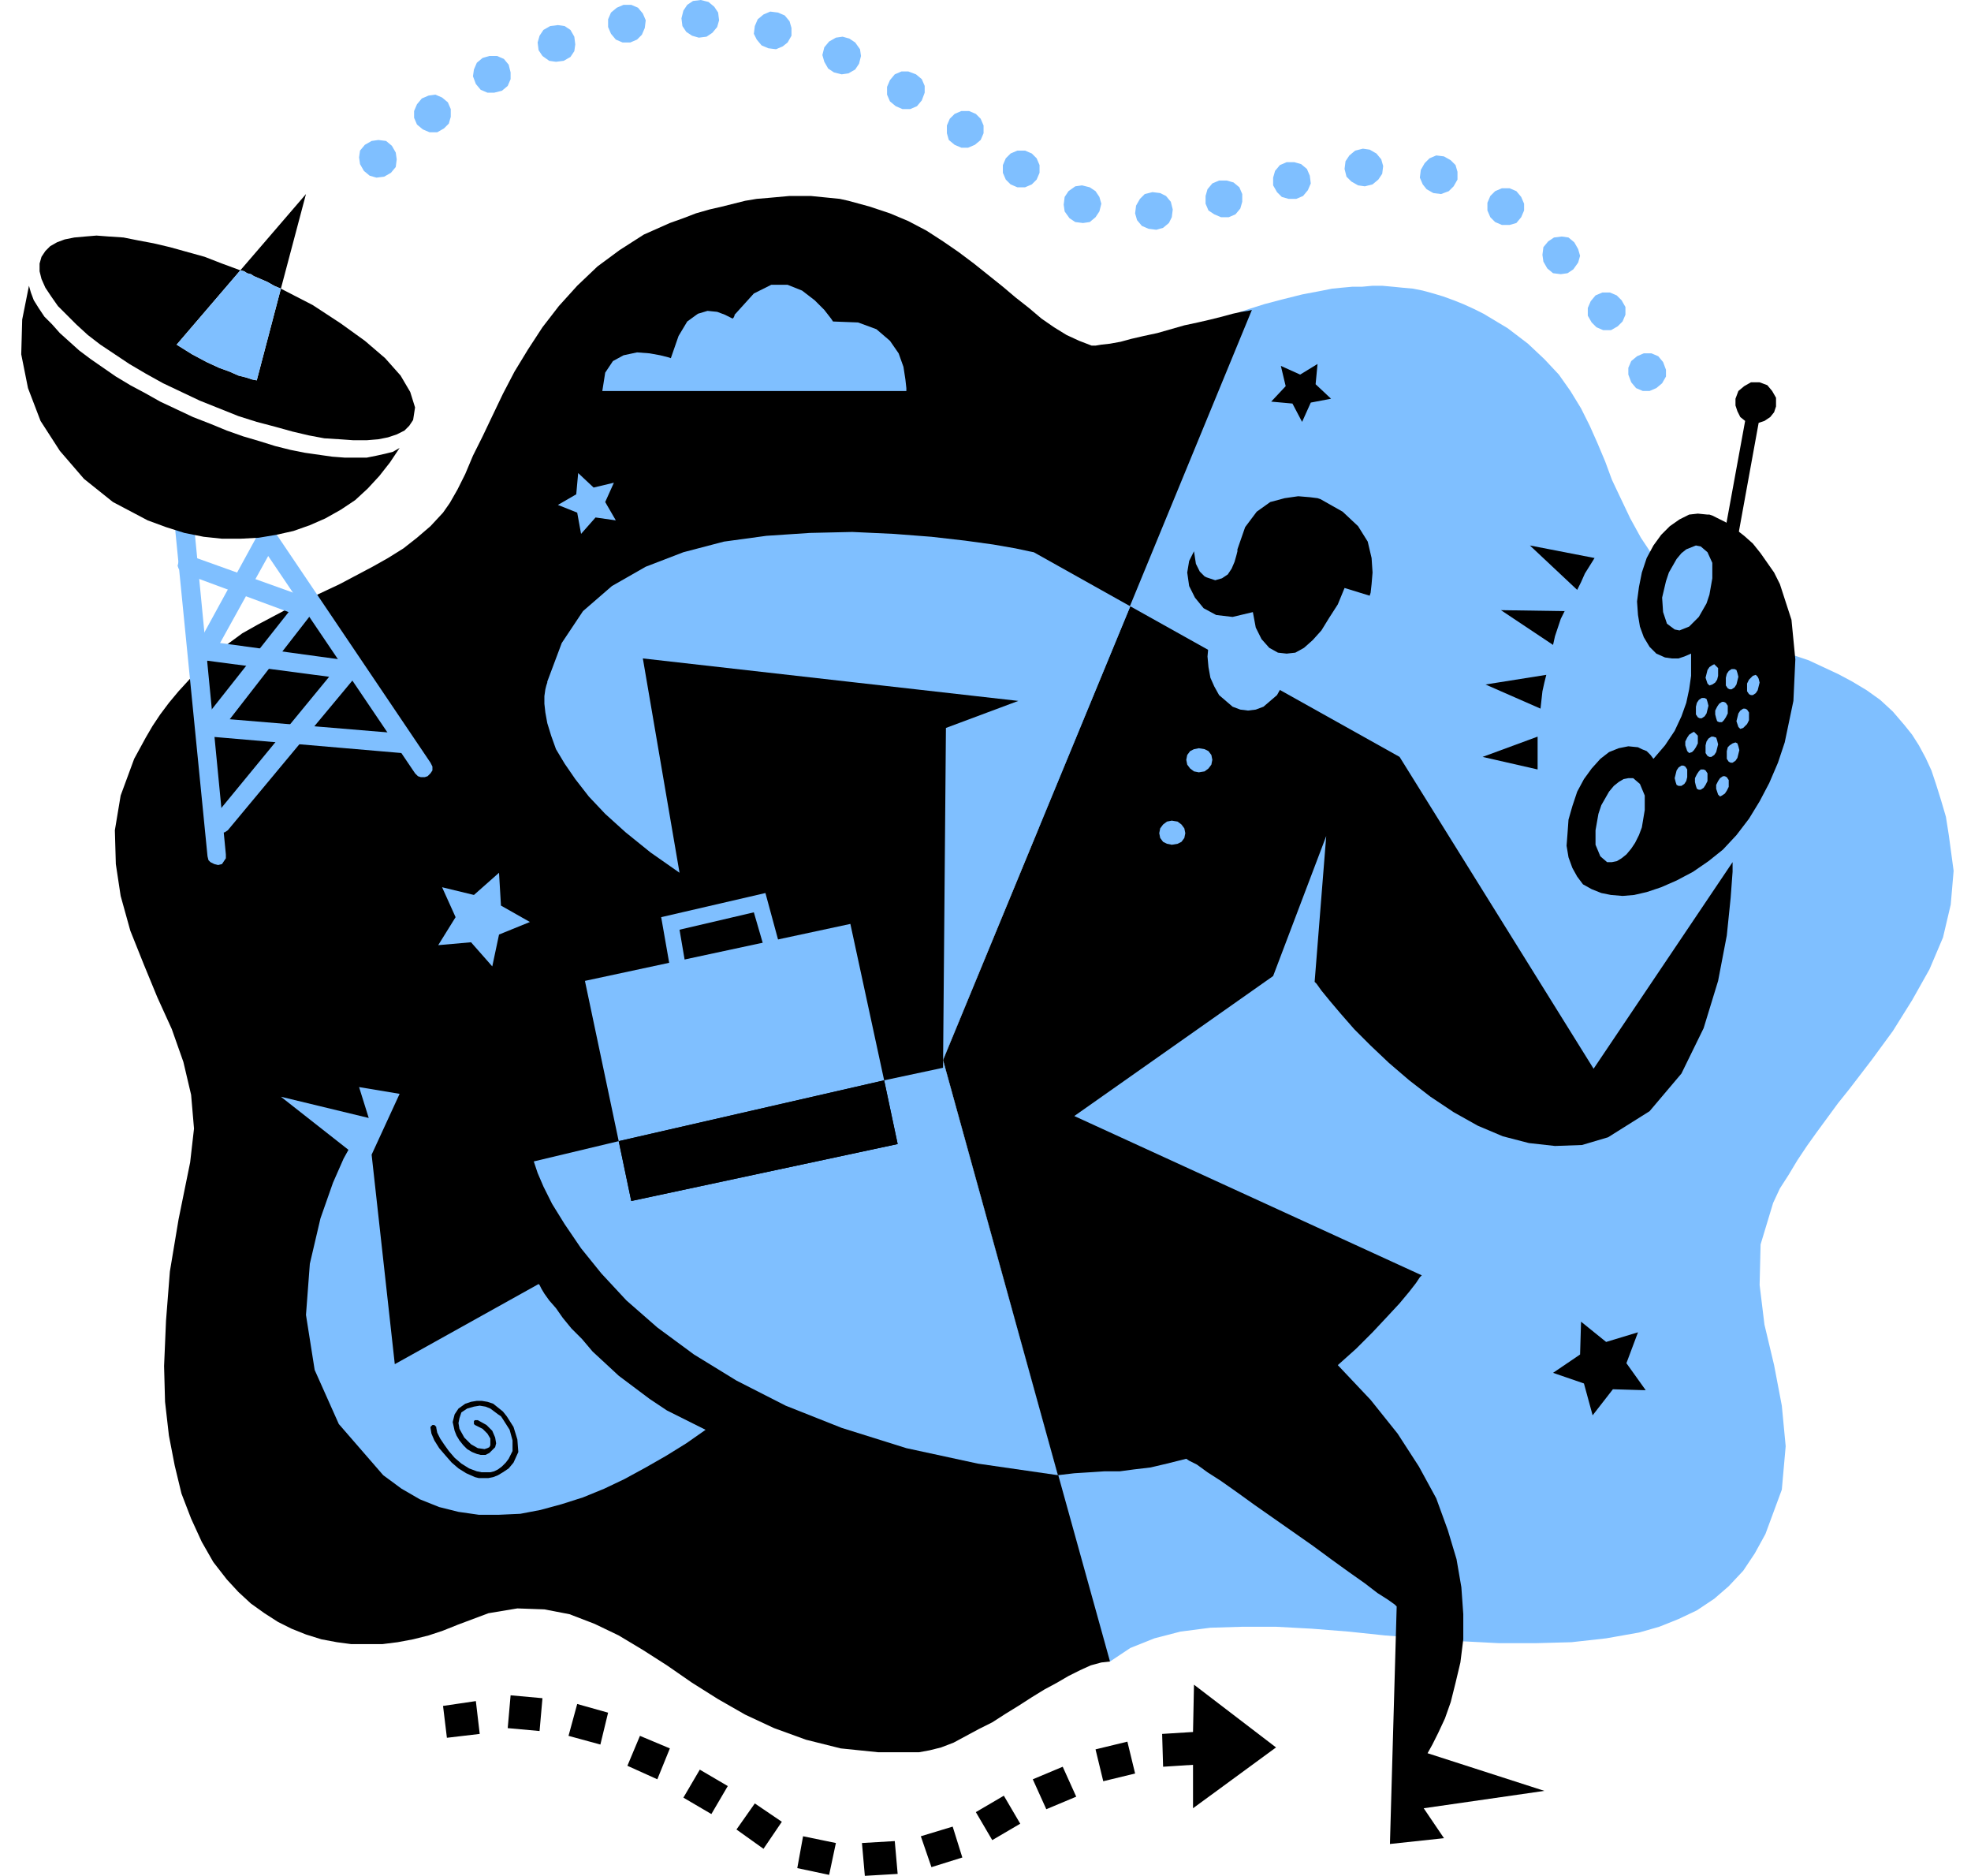 <svg xmlns="http://www.w3.org/2000/svg" width="2.042in" height="1.943in" fill-rule="evenodd" stroke-linecap="round" preserveAspectRatio="none" viewBox="0 0 2042 1943"><style>.pen1{stroke:none}.brush2{fill:#7fbfff}.brush3{fill:#000}</style><path d="m1916 1128 23-30 22-30 20-32 18-32 14-33 8-34 3-35-5-37-3-19-5-17-5-16-5-15-6-13-7-13-7-11-8-10-12-14-13-12-14-10-15-9-15-8-15-7-15-7-15-5-16-6-15-6-15-5-14-6-13-7-13-8-12-9-11-10-20-22-16-22-14-21-11-20-10-21-9-19-7-19-8-19-8-18-9-18-11-18-12-17-15-16-17-16-21-16-25-15-10-5-11-5-10-4-11-4-10-3-11-3-10-2-11-1-10-1-11-1h-10l-11 1h-10l-11 1-10 1-10 2-21 4-20 5-19 5-19 6-19 7-17 6-16 6-16 6-14 6-14 5-12 4-10 3-10 2h-7l-7-1-4-3-14 78-12 76-10 76-10 75-9 75-9 76-9 77-10 78-13 130-3 131 3 130 6 131 4 29 11 34 15 38 18 37 17 34 15 28 11 19 4 7 21-14 25-10 27-7 31-4 33-1h35l37 2 38 3 38 4 40 3 39 3 39 2h38l37-1 36-4 34-6 21-6 20-8 19-9 18-12 15-13 15-16 12-18 11-20 17-46 4-45-4-42-8-42-10-42-5-41 1-42 13-43 7-15 9-14 9-15 10-15 10-14 11-15 11-15 12-15z" class="pen1 brush2"/><path d="m1297 321-4 1-7 1-9 2-11 3-12 3-13 3-14 3-14 4-14 4-14 3-13 3-11 3-11 2-9 1-6 1h-4l-13-5-13-6-13-8-13-9-13-11-14-11-13-11-15-12-15-12-16-12-16-11-17-11-19-10-19-8-21-7-22-6-9-2-10-1-10-1-10-1h-22l-11 1-11 1-12 1-12 2-12 3-12 3-13 3-14 4-13 5-14 5-27 12-25 16-23 17-21 20-19 21-17 22-15 23-14 23-12 23-11 23-10 21-10 20-8 19-8 16-8 14-7 10-13 14-14 12-14 11-16 10-16 9-17 9-17 9-17 8-17 8-17 8-17 9-17 9-16 9-15 11-15 11-13 13-12 13-11 12-10 12-9 12-8 12-7 12-6 11-6 11-14 38-6 36 1 35 5 33 10 36 14 35 14 34 15 33 12 34 8 34 3 35-4 35-12 59-9 54-4 51-2 47 1 37 4 35 6 31 7 29 10 26 11 24 12 21 14 18 12 13 13 12 14 10 14 9 14 7 15 6 16 5 16 3 15 2h32l16-2 16-3 16-4 15-5 15-6 32-12 30-5 28 1 26 5 26 10 25 12 25 15 25 16 26 18 27 17 28 16 30 14 33 12 36 9 39 4h42l11-2 12-3 13-5 13-7 13-7 14-7 14-9 13-8 14-9 13-8 13-7 12-7 12-6 11-5 11-3 9-1-173-623 320-777zm408 1119-34-1-21 27-9-33-32-11 28-19 1-34 26 21 33-10-12 32 20 28z" class="pen1 brush3"/><path d="m510 1001-22-25-34 3 18-29-14-31 33 8 26-23 2 34 30 17-32 13-7 33zm128-462-21-3-15 17-4-22-20-8 19-11 2-22 16 15 21-5-9 20 11 19z" class="pen1 brush2"/><path d="m1365 377-2 21 16 15-21 4-9 20-10-19-22-2 15-16-5-21 20 9 18-11zm237 322-63 10 57 25 1-9 1-9 2-9 2-8zm-9 64-57 21 57 13v-34zm-38-131 54 36 2-9 3-9 3-9 4-8-66-1zm97-54-67-13 49 46 4-8 4-9 5-8 5-8zM463 1800l-4-33 34-5 4 34-34 4zm63-10 3-34 33 3-3 34-33-3zm63 8 9-33 32 9-8 33-33-9zm61 31 13-31 31 13-13 32-31-14zm58 33 17-29 29 17-17 29-29-17zm55 33 19-27 28 19-19 28-28-20zm63 40 6-33 34 7-7 33-33-7zm70 8-3-34 34-2 3 34-34 2zm69-9-11-32 33-10 10 32-32 10zm63-28-17-29 29-17 17 29-29 17zm56-32-14-31 31-13 14 31-31 13zm59-29-8-33 33-8 8 33-33 8zm179-35-85-65-1 49-32 2 1 34 31-2v45l86-63z" class="pen1 brush3"/><path d="M446 790 247 495l-71-2 39 394 1 4 2 2 4 2 4 1 4-1 2-3 2-3v-4l-36-372 38 1 194 287 3 3 3 1h4l3-1 3-3 2-3v-4l-2-4z" class="pen1 brush2"/><path d="m370 699 4-13-146-20 57-103 1-3-1-4-1-3-3-3-4-1h-4l-3 2-3 3-70 128 144 19-120 146-2 3v4l1 4 2 3 3 2h4l4-1 3-2 134-161z" class="pen1 brush2"/><path d="m418 760-180-15 94-121-134-48-4-1-4 1-3 3-2 3-1 4 1 3 3 3 3 2 108 40-94 119 13 10 198 17h4l4-2 2-3 1-4v-4l-2-3-3-3-4-1z" class="pen1 brush2"/><path d="m200 432 18 7 17 7 17 6 17 5 16 5 16 4 15 3 14 2 14 2 13 1h23l10-2 9-2 8-2 7-4-10 15-11 14-12 13-13 12-15 10-16 9-16 7-17 6-18 4-18 3-19 1h-19l-19-2-20-4-19-6-19-7-36-19-30-24-25-29-20-31-13-34-7-35 1-36 7-35 2 7 3 8 5 8 6 9 8 8 8 9 10 9 10 9 12 9 13 9 13 9 15 9 15 8 16 9 17 8 17 8z" class="pen1 brush3"/><path d="m291 299-25 95-5-1-6-2-8-2-9-4-11-4-13-6-15-8-16-10 66-77-19-7-18-7-18-5-18-5-17-4-16-3-15-3-15-1-13-1-12 1-11 1-10 2-8 3-7 4-5 5-4 6-2 7v8l2 8 4 9 6 9 7 10 9 9 10 10 12 11 13 10 15 10 15 10 17 10 18 10 19 9 19 9 20 8 20 8 19 6 19 5 18 5 17 4 16 3 16 1 14 1h14l12-1 10-2 9-3 8-4 5-5 4-6 2-13-5-16-10-17-16-18-21-18-25-18-29-19-33-17z" class="pen1 brush3"/><path d="m291 299 26-98-68 79 4 1 3 2 4 1 3 2 7 3 7 3 7 4 7 3z" class="pen1 brush3"/><path d="m266 394 25-95-7-3-7-4-7-3-7-3-3-2-4-1-3-2-4-1-66 77 16 10 15 8 13 6 11 4 9 4 8 2 6 2 5 1zm112-244 7-4 7-1 8 1 6 5 4 7 1 7-1 8-5 6-7 4-8 1-7-2-6-5-4-7-1-7 1-7 5-6zm59-48 7-3 7-1 7 3 6 5 3 7v8l-2 7-5 5-7 4h-8l-7-3-6-5-3-7v-7l3-7 5-6zm63-42 7-2h8l7 3 5 6 2 8v7l-3 7-6 5-8 2h-7l-7-3-5-6-3-8 1-7 3-7 6-5zm70-33 8-1 7 1 6 4 4 7 1 8-1 7-4 6-7 4-8 1-7-1-7-5-4-6-1-8 2-7 4-6 7-4zm76-22h8l7 3 5 6 3 7-1 8-3 7-5 5-7 3h-8l-7-3-5-6-3-7v-8l3-7 6-5 7-3zm80-5 8 2 6 5 4 6 1 8-2 7-5 6-6 4-8 1-7-2-6-4-4-6-1-8 2-8 4-6 6-4 8-1zm80 13 7 3 5 6 2 7v8l-4 7-5 4-7 3-8-1-7-3-5-6-3-6 1-8 3-7 6-5 7-3 8 1zm74 27 6 4 5 7 1 7-2 8-4 6-7 4-7 1-8-2-6-4-4-7-2-7 2-8 5-6 7-4 7-1 7 2zm69 37 6 5 3 7v7l-3 8-5 6-7 3h-8l-7-3-6-5-3-7v-8l3-7 5-6 7-3h7l8 3zm62 41 5 5 3 7v8l-3 7-6 5-7 3h-7l-7-3-6-5-2-7v-8l3-7 5-5 7-3h8l7 3zm58 41 5 5 3 7v8l-3 7-5 5-7 3h-8l-7-3-5-5-3-7v-8l3-7 5-5 7-3h8l7 3zm60 35 6 4 4 6 2 7-2 8-4 6-6 5-7 1-8-1-6-4-5-7-1-7 1-8 4-6 7-5 7-1 8 2zm65 5 8 1 6 3 5 6 2 8-1 8-3 6-6 5-7 2-8-1-7-3-5-6-2-7 1-8 4-7 5-5 8-2zm69-12h8l7 2 6 5 3 7v8l-2 7-5 6-7 3h-8l-7-3-6-4-3-7v-8l2-7 5-6 7-3zm70-19h8l7 2 6 5 3 7 1 8-3 7-5 6-7 3h-8l-7-2-5-5-4-7v-8l2-7 5-6 7-3zm79-14 7 1 7 4 5 6 2 7-1 8-4 6-6 5-8 2-7-1-7-4-5-5-2-8 1-8 4-6 6-5 8-2zm84 8 7 4 5 5 2 7v8l-4 7-5 5-8 3-8-1-7-4-4-5-3-7 1-8 4-7 5-5 7-3 8 1zm75 36 5 6 3 7v7l-3 7-5 6-7 2h-8l-7-3-5-5-3-7v-8l3-7 5-5 7-3h8l7 3zm60 53 4 7 2 7-2 7-5 7-6 4-7 1-8-1-6-5-4-7-1-7 1-8 5-6 6-4 8-1 7 1 6 5zm49 60 4 7v8l-3 7-5 5-7 4h-8l-7-3-5-5-4-7v-8l3-7 5-6 7-3h8l7 3 5 5zm43 64 3 8v7l-4 7-6 5-7 3h-7l-7-3-5-6-3-8v-7l3-7 6-5 7-3h8l7 3 5 6z" class="pen1 brush2"/><path d="m1844 605-6-12-7-10-7-10-8-10-9-8-9-7-10-7-10-5-2-1-2-1-3-1h-2l-10-1-9 1-10 5-10 7-9 9-8 11-7 13-5 15-3 15-2 15 1 14 2 12 4 11 6 10 7 7 9 4 7 1h7l6-2 7-3v23l-2 14-3 14-5 14-7 15-10 15-12 14-3-4-4-4-5-2-4-2-10-1-10 2-10 4-9 7-9 10-8 11-7 13-5 15-4 14-1 14-1 13 2 12 4 11 5 9 6 8 9 5 10 4 10 2 12 1 12-1 13-3 15-5 16-7 17-9 16-11 15-12 14-15 13-17 11-18 10-19 9-21 7-21 9-43 2-43-4-41-12-37z" class="pen1 brush3"/><path d="M1840 421v-9l-4-7-5-6-8-3h-9l-7 4-6 5-3 8v7l2 6 3 6 5 4-28 153 14 3 28-154 6-2 6-4 4-5 2-6z" class="pen1 brush3"/><path d="m1771 710 3-1 3-2 2-3 1-4v-8l-2-2-2-2-2 1-3 2-2 3-1 4-1 4 1 3 1 3 2 2zm21 4h2l3-2 2-3 1-4 1-4-1-4-1-3-2-1h-3l-3 2-2 3-1 4v8l2 3 2 1zm22 6h2l3-2 2-3 1-4 1-4-1-4-1-2-2-2-3 1-2 2-2 2-2 4v8l2 3 2 1zm-53 24h2l3-2 2-3 1-4 1-4-1-4-1-3-2-1h-3l-3 2-2 3-1 4v8l2 3 2 1zm20 4h3l2-2 2-3 2-4v-8l-2-3-2-1h-2l-3 2-2 3-2 4v4l1 4 1 3 2 1zm22 7 3-1 2-2 2-2 2-4v-8l-2-3-2-1h-2l-3 2-2 3-1 4-1 4 1 3 1 3 2 2zm-53 25 3-1 2-2 2-3 2-4v-8l-2-2-2-2-2 1-3 2-2 3-2 4v4l1 3 1 3 2 2zm21 4h2l3-2 2-3 1-4 1-4-1-4-1-3-3-1h-2l-3 2-2 3-1 4v8l2 3 2 1zm22 6h2l3-2 2-3 1-4 1-4-1-4-1-3-2-1-3 1-3 2-2 2-1 4v8l2 3 2 1zm-54 24h3l3-2 2-3 1-4v-8l-2-3-2-1h-2l-3 2-2 3-1 4-1 4 1 4 1 3 2 1zm21 4h2l3-2 2-3 2-4v-8l-2-3-2-1h-3l-2 2-2 3-2 4v4l1 4 1 3 2 1zm22 7 2-1 3-2 2-3 2-4v-7l-2-3-2-1h-2l-3 2-2 3-2 4v4l1 3 1 3 2 2zm-47-173 5 1 5-2 5-2 5-5 5-5 4-7 4-7 3-9 3-17v-16l-5-11-7-6-5-1-5 2-5 2-5 4-5 6-4 7-4 7-3 9-4 17 1 15 4 12 8 6zm-70 241h5l5-1 5-3 5-4 5-6 4-6 4-8 3-8 3-18v-15l-5-12-7-6h-5l-5 1-5 3-5 4-5 6-4 7-4 7-3 9-3 17v15l5 12 7 6zM863 333l-2-3-7-9-10-10-13-10-15-6h-17l-18 9-19 21-1 1v1l-1 2-1 1-2-1-6-3-8-3-10-1-10 3-11 8-9 15-8 23-3-1-8-2-11-2-13-1-14 3-11 6-8 12-3 19h315v-3l-1-9-2-13-5-14-9-13-14-12-19-7-26-1z" class="pen1 brush2"/><path d="m1795 893-144 214-201-323-279-156-194 470 119 430 17-2 16-1 15-1h16l15-2 17-2 17-4 20-5 3 2 8 4 11 8 14 9 17 12 18 13 20 14 20 14 20 14 19 14 18 13 17 12 13 10 11 7 7 5 2 2-7 246 56-6-21-31 125-18-121-39 5-9 6-12 7-15 6-17 5-20 5-21 3-24v-26l-2-28-5-29-9-30-12-33-18-33-22-34-28-35-34-36 19-17 17-17 15-16 13-14 10-12 7-9 4-6 2-2-360-165 206-145 55-145-12 151 2 2 5 7 9 11 11 13 14 16 17 17 19 18 21 18 22 17 24 16 25 14 26 11 27 7 27 3 28-1 27-8 43-27 33-39 23-47 15-49 9-47 4-39 2-27v-10z" class="pen1 brush3"/><path d="m1293 736 8-1 8-3 7-6 7-6 5-9 4-9 2-11 1-11-1-11-2-11-4-10-5-8-7-7-7-5-8-4-8-1-8 1-8 4-7 5-7 7-5 8-4 10-2 11-1 11 1 11 2 11 4 9 5 9 7 6 7 6 8 3 8 1z" class="pen1 brush2"/><path d="m1419 617 1-3 1-9 1-12-1-15-4-17-10-16-16-15-23-13-3-1-8-1-12-1-14 2-15 4-14 10-12 16-8 23v2l-1 4-2 7-3 7-4 6-6 4-7 2-9-3-2-1-5-5-4-8-2-13-5 10-2 12 2 14 6 12 9 11 13 7 17 2 21-5 3 16 6 12 8 9 9 5 9 1 9-1 9-5 9-8 9-10 8-13 9-14 7-17 26 8z" class="pen1 brush3"/><path d="m731 1481-20 14-21 13-21 12-22 12-21 10-22 9-22 7-22 6-21 4-22 1h-21l-21-3-20-5-20-8-19-11-19-14-46-53-25-56-9-57 4-53 11-47 13-37 11-25 5-9-70-55 91 22-10-32 42 7-29 63 24 217 149-83 1 1 2 4 3 5 5 7 7 8 7 10 9 11 11 11 11 13 13 12 14 13 16 12 16 12 18 12 20 10 20 10z" class="pen1 brush2"/><path d="m492 1530 4 1h10l5-1 5-2 5-3 6-4 5-6 5-11-1-13-4-13-7-11-4-5-5-4-5-4-6-2-6-1h-5l-6 1-6 2-7 5-4 6-2 8 2 9 2 5 3 5 4 5 4 4 5 3 5 2 4 1h5l4-2 3-3 3-3 1-4-1-6-3-7-6-6-9-5h-3l-1 1v3l1 1 8 4 5 5 3 5v7l-1 2-2 1-3 1-7-1-7-4-7-7-5-9-1-6 1-5 2-6 6-4 7-2 6-1 6 1 5 2 4 3 4 3 3 2 2 3 7 11 3 11v11l-4 8-3 4-4 4-4 3-4 2-4 1h-9l-5-1-8-3-8-5-7-6-6-7-5-7-4-6-3-6-1-5v-1l-1-1-1-1h-2l-1 1-1 1v1l1 6 3 7 5 8 6 7 7 8 7 6 8 5 9 4z" class="pen1 brush3"/><path d="m1242 800 6-1 4-3 3-4 1-5-1-5-3-4-4-2-6-1-5 1-4 2-3 4-1 5 1 5 3 4 4 3 5 1zm-28 75 6-1 4-2 3-4 1-5-1-5-3-4-4-3-6-1-5 1-4 3-3 4-1 5 1 5 3 4 4 2 5 1zm-43-247-100-56-5-1-14-3-23-4-29-4-35-4-39-3-43-2-44 1-45 3-44 6-42 11-39 15-35 20-30 26-22 33-15 40v1l-1 3-1 4-1 7v8l1 9 2 11 4 13 5 14 9 15 11 16 14 18 17 18 21 19 26 21 30 21-38-222 389 44-75 28-3 352-61 13 14 66-276 59-13-62-88 21 1 3 3 9 6 14 9 18 13 21 17 25 21 26 26 28 32 28 38 28 44 27 51 26 58 23 67 21 74 16 83 12-119-430 194-470z" class="pen1 brush2"/><path d="m881 957-275 59 35 166 275-63-35-162z" class="pen1 brush2"/><path d="m930 1185-14-66-275 63 13 62 276-59z" class="pen1 brush3"/><path d="m797 1000 15-5-19-70-108 25 10 57 16-3-7-41 77-18 16 55z" class="pen1 brush2"/></svg>
